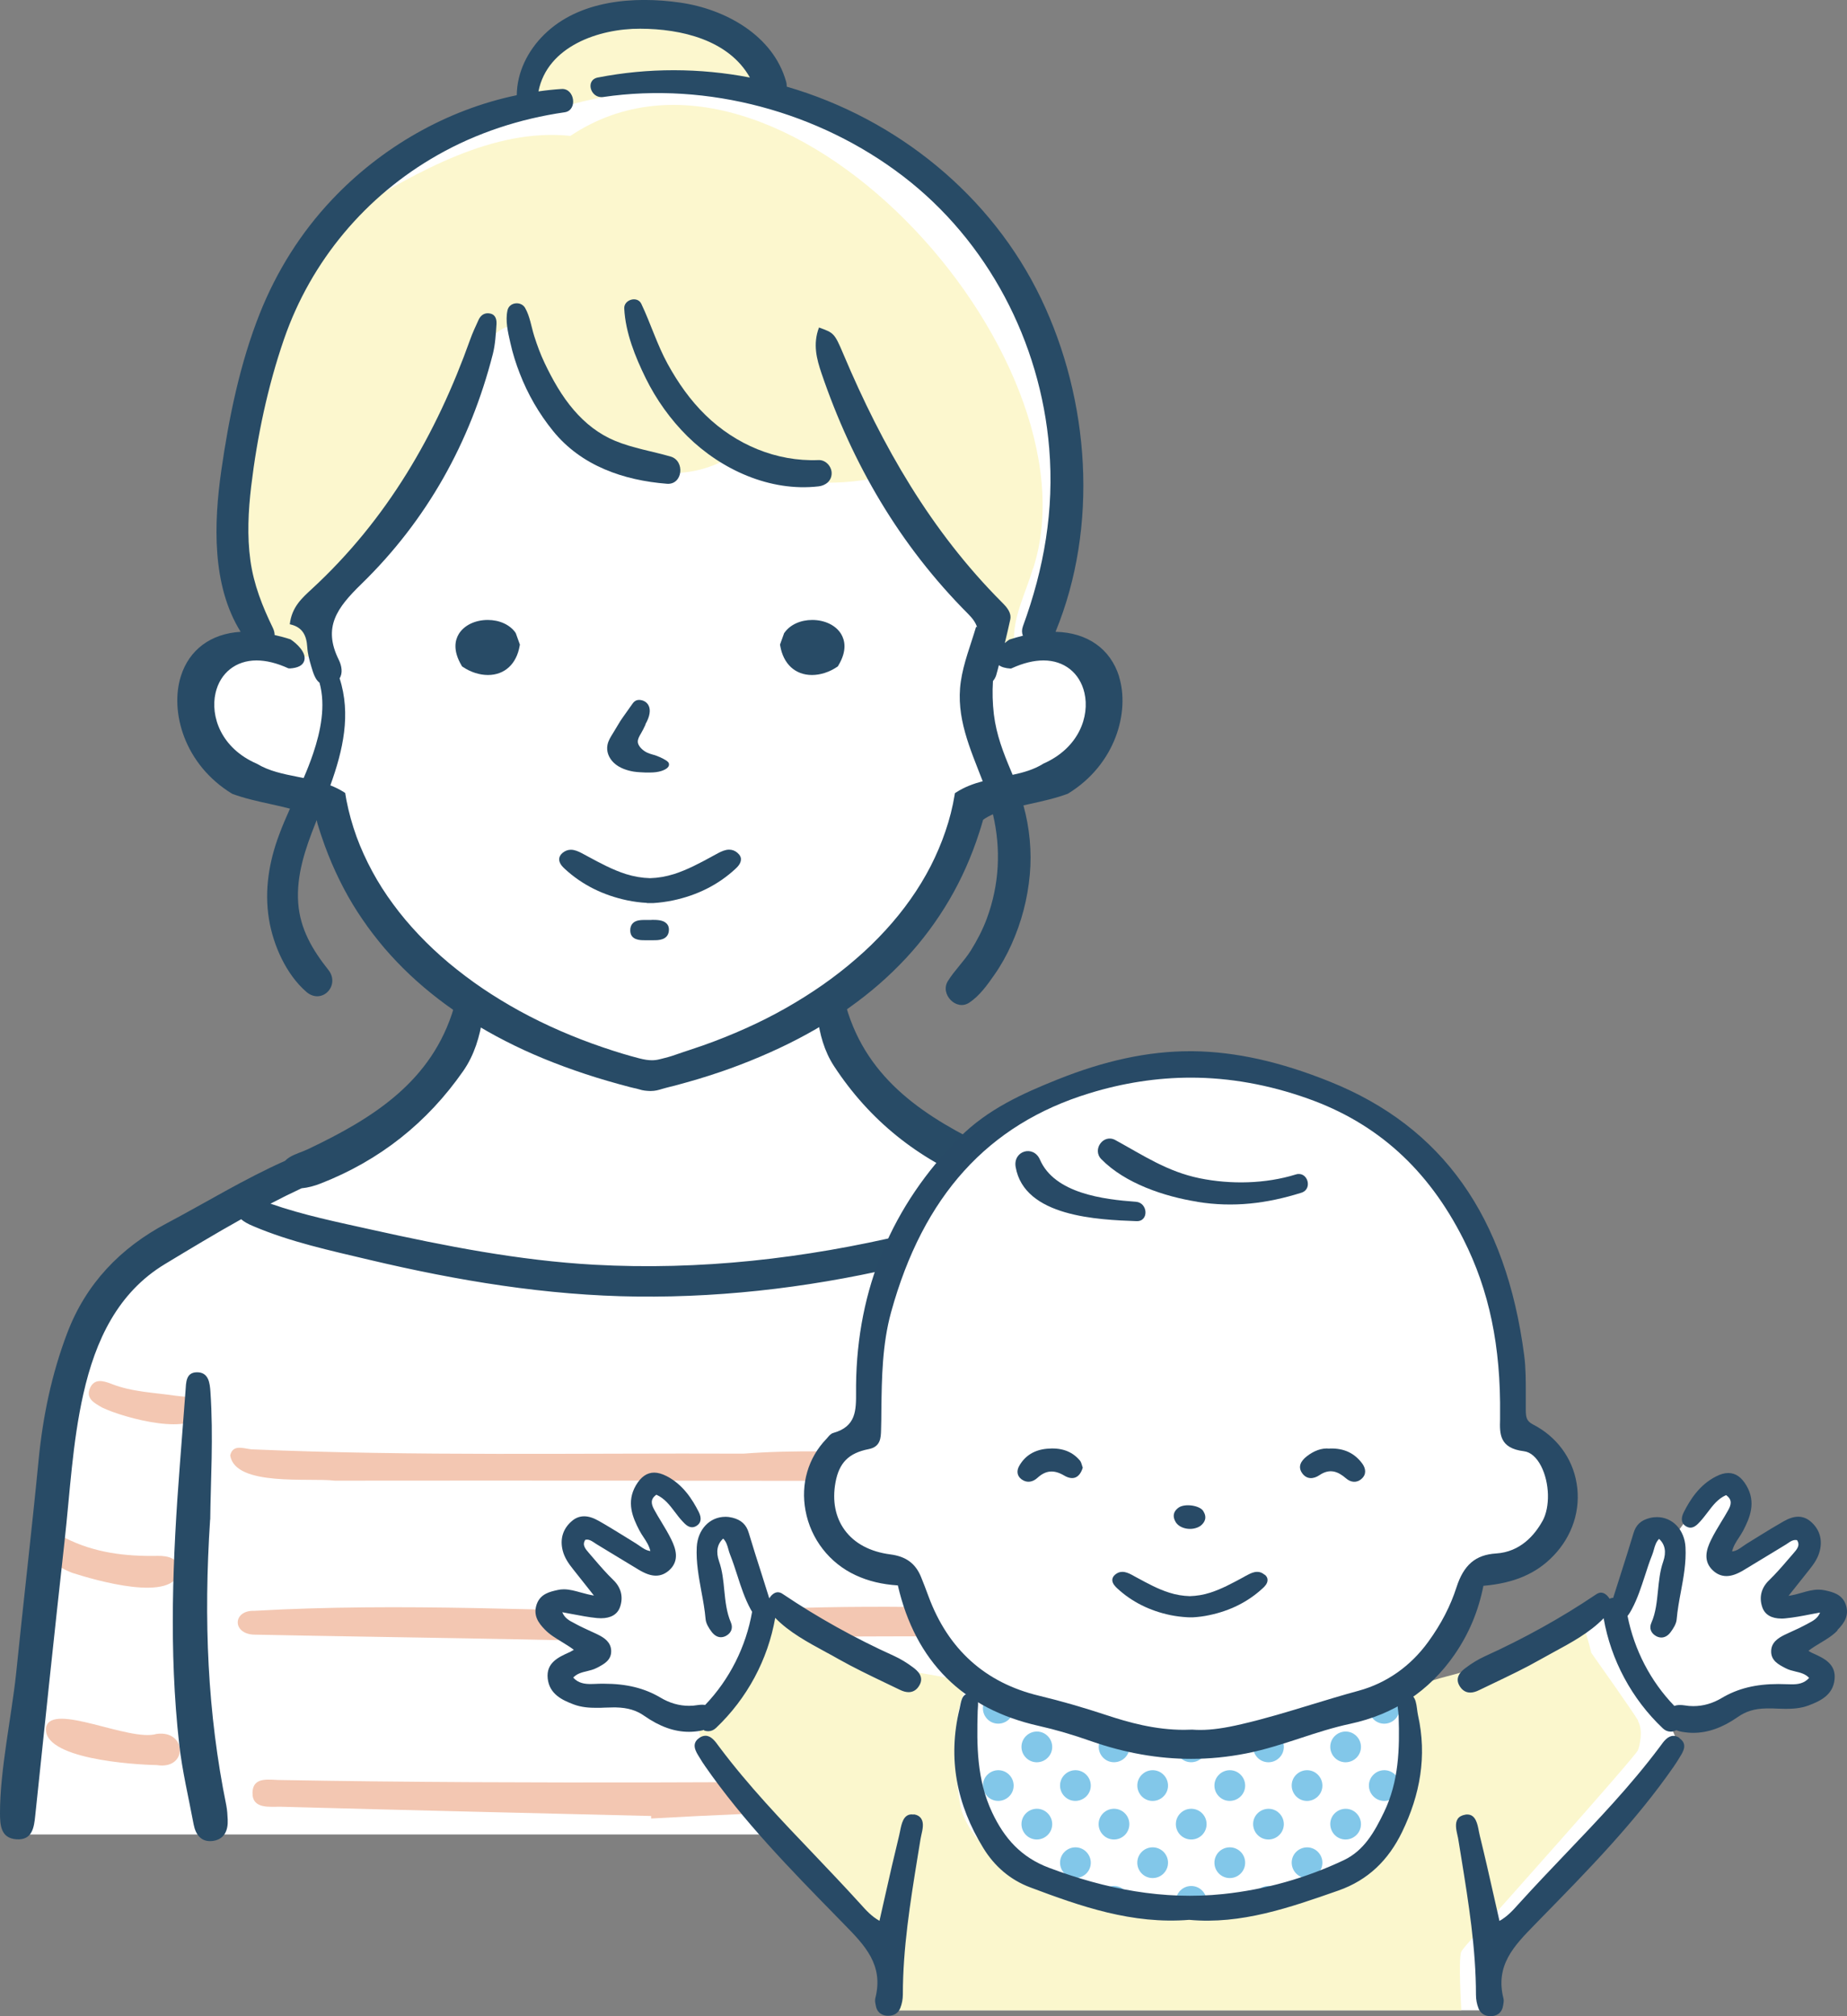 <?xml version="1.0" encoding="UTF-8"?>
<svg id="_レイヤー_2" data-name="レイヤー 2" xmlns="http://www.w3.org/2000/svg" xmlns:xlink="http://www.w3.org/1999/xlink" viewBox="0 0 183.89 200.74">
  <rect x="0" y="0" width="183.89" height="200.74" fill="#808080" stroke="none"/>
  <defs>
    <style>
      .cls-1 {
        fill: #284a66;
      }

      .cls-2 {
        fill: #fff;
      }

      .cls-3 {
        fill: #82c7e9;
      }

      .cls-4 {
        fill: #284b66;
      }

      .cls-5 {
        clip-path: url(#clippath);
      }

      .cls-6 {
        fill: none;
      }

      .cls-7 {
        fill: #f3c7b2;
      }

      .cls-8 {
        fill: #fbf7cd;
      }

      .cls-9 {
        fill: #fcf7ce;
      }
    </style>
    <clipPath id="clippath">
      <path class="cls-6" d="m140.53,172.19c-.17-1.03-.32-2.07-.42-3.11-.01-.14-.1-.48-.15-.72-6.23,2.59-13.08,4.21-19.72,4.97-2.65.31-5.35.34-8.01.05-4.52-1.27-8.91-2.9-13.17-4.92-.05-.03-.11-.04-.16-.06-.59-.79-2.01-.88-2.2.32-.55,3.4-.58,6.92.4,10.1.33,1.94.92,3.82,1.84,5.5,3.75,2.89,8.14,5.02,12.76,6.2,1.35.29,2.73.52,4.1.72,5.91-.62,12.17-.79,17.58-3.23,2.61-1.18,4.57-2.94,5.65-5.63,1.03-2.57,1.26-5.48,1.76-8.21-.06-.66-.15-1.32-.26-2Z"/>
    </clipPath>
  </defs>
  <g id="_レイヤー_2-2" data-name="レイヤー 2">
    <g id="_お団子ヘア_ボーダーシャツ" data-name="お団子ヘア×ボーダーシャツ">
      <path id="_白" data-name="白" class="cls-2" d="m64.44,1.33c-1.74-.13-10.89,1.62-11.28,5.68-.46,2.01.45,1.83-.94,3.01-14.73,6.36-26.23,16-28.28,34.05-1.84,8.71-1.84,11.7.76,17.37.47,1.64,2.51,1.73.02,2.57-2.49.84-2.96.19-4.07,1.95-2.88,5.24-.96,10.72,5.75,12.07,3.02,1.3,4.27.48,5.66,2.37,1.39,1.88,5,9.84,5.93,11.2,3.46,5.18,13.55,8.97,5.03,15.86-3.46,2.82-2.87,5.26-11.09,9.04-8.23,3.78-15.26,5.4-19.31,10.04-10.19,7.26-9.55,49.6-11.15,56.12h126.26c-1.41-13.09-2.36-34.09-5.75-47.84-4.29-10.78-10.57-11.17-22.31-18.02-10.61-6.23-15.05-7.88-16.91-17.32,12.49-9.63,8.09-7.34,14.5-19.2,3.62-2.32,11.61-1.68,12.86-7.75.47-3.35,2.05-4.58-.53-6.22-2.58-1.64-5.4-1.87-5.4-1.87-1.11-3.74,2.92-9.09,2.11-18.62-.82-6.57-3.52-12.91-5.4-17.38-1.88-4.46-3.46-8.86-12.21-13.44-8.75-4.58-11.04-3.35-12.27-6.81-.42-4.92-9.56-7.91-11.97-6.87Z"/>
      <g id="_塗り" data-name="塗り">
        <g>
          <path class="cls-7" d="m103.62,160.37c-11.51-.51-23-.58-34.49.25-14.61-.21-29.18-1.06-43.8-.23-2.14-.08-2.25,2.24-.11,2.37,14.26.29,28.56.42,42.82.88,12.15-1.01,24.03-.61,35.48-.72,3.16.38,3.7-3.06.1-2.55Z"/>
          <path class="cls-7" d="m103.63,177.34c-25.17.04-50.35.35-75.53-.1-1.13.03-2.91-.47-2.96,1.25-.04,1.7,1.76,1.38,2.89,1.41,12.27.34,24.53.62,36.8.92,0,.08,0,.17,0,.25,12.08-.68,24.28-1.02,36.4-1.14,1.16-.16,3.49.2,3.53-1.46-.03-.68-.51-1.05-1.13-1.13Z"/>
          <path class="cls-7" d="m105.17,144.22c-10.33,1.37-20.77-.28-31.15.52-16.32-.07-32.73.27-49-.43-.83-.1-1.85-.51-2.1.61.51,3.13,7.89,2.2,10.42,2.51,19.48-.02,36.83,0,56.8.03,2.34-.38,16.6,1.36,16.74-2.73-.28-.69-1.03-.63-1.71-.51Z"/>
          <path class="cls-7" d="m15.58,172.65c-2.67.81-10.39-3.18-10.99-.68-.49,3.16,8.7,3.74,11.03,3.78,3.12.5,2.99-3.53-.04-3.1Z"/>
          <path class="cls-7" d="m125.2,171.83c-.64-2.16-8.91,1.65-11.69.87-.91-.02-1.65.58-1.63,1.57-.54,3.34,15.06.52,13.32-2.44Z"/>
          <path class="cls-7" d="m7.16,156.6c2.22.71,10.21,3.09,10.72-.24-.04-1.19-1.16-1.46-2.17-1.44-3.2.06-6.29-.3-9.19-1.77-.63-.32-1.28-.27-1.71.37-.91,1.5,1.18,2.62,2.35,3.08Z"/>
          <path class="cls-7" d="m111.9,156.43c.54,3.38,11.54.8,13.01-1.36.86-.88-.21-2.57-1.33-2.02-3.11,2.49-11.97.82-11.68,3.38Z"/>
          <path class="cls-7" d="m17.54,138.98c-2.16-.32-4.37-.37-6.43-1.18-.82-.32-1.73-.58-2.16.44-.43,1.03.48,1.48,1.2,1.9,2.23,1.09,9.41,2.97,9.86.34-.13-1.53-1.38-1.34-2.46-1.5Z"/>
          <path class="cls-7" d="m112.64,141.78c1.98-.53,8.33-.26,8.22-3.57-.41-.89-1.24-.77-2.01-.46-2.19.86-4.52.95-6.8,1.24-3.32-.02-2.83,3.38.59,2.79Z"/>
        </g>
        <g>
          <g>
            <path class="cls-9" d="m102.86,56.61C109.75,35.32,77.43-.24,56.79,13.53c-7.69-.8-15.2,3.58-21.6,7.39-7.6,7.35-13.25,18.76-11.65,29.51-.15,5.12.43,10.66,3.56,14.77.78-.09,4.77.56,5.34-.16-1.42-4.75,2.2-8.09,5.58-10.9,2.57-4.76,5.89-8.85,7.8-13.98.97-2.61,2.3-7.74,5.69-7.81.32,9.84,12.64,18.68,21.52,12.95,3.85,2.81,9.05,3.2,13.63,2.39,2.3,1.56,3.76,4.82,5.92,7.03,2.73,2.79,6.21,5.62,6.02,9.28.74-.02,1.48-.05,2.22-.06.04-.12.09-.24.13-.36,0-2.39,1.23-4.69,1.89-6.97Z"/>
            <path class="cls-9" d="m52.15,32.76c.2.03-.15.1,0,0h0Z"/>
            <polygon class="cls-9" points="52.15 32.76 52.15 32.76 52.14 32.76 52.14 32.76 52.15 32.76"/>
          </g>
          <path class="cls-9" d="m75.27,6.11c-5.39-7.2-21.73-6.71-22.69,3.66.61.54,1.39.88,2.11,1.25,6.17-1.92,12.57-2.64,19.02-2.19,1.34.09,2.29-1.61,1.56-2.71Z"/>
        </g>
      </g>
      <g id="_アウトライン" data-name="アウトライン">
        <g>
          <path class="cls-4" d="m129.05,175.82c-.9-7.89-1.85-15.78-2.77-23.67-.56-4.78-.84-9.59-1.9-14.32-1.42-6.32-4.29-11.72-9.89-15.07-4.31-2.58-8.7-5.09-13.32-7.14-.52-.61-1.63-.84-2.44-1.22-6.48-3.09-12.37-6.78-14.49-14.18-.23-.81-.66-1.37-1.59-1.18-1.14.24-1.18,1.19-1.25,2.23.2,1.65.65,3.38,1.64,4.89,3.52,5.38,8.34,9.25,14.37,11.64.71.28,1.53.65,2.26.66.95.46,1.89.95,2.81,1.45-.02,0-.05.01-.07.02-3.91,1.4-8.04,2-12.07,2.95-10.26,2.44-20.63,3.63-31.19,3.05-7.5-.42-14.81-1.86-22.11-3.48-3.41-.76-6.83-1.45-10.11-2.6,1.01-.53,2.04-1.04,3.09-1.53.65-.06,1.3-.24,1.91-.48,5.89-2.3,10.61-6.06,14.19-11.2,1.12-1.61,1.65-3.46,1.93-5.29-.07-1.07-.05-2.12-1.34-2.33-.96-.16-1.28.5-1.51,1.28-2.17,7.38-8.07,11.05-14.55,14.13-.61.29-1.28.46-1.84.81-.16.1-.3.21-.42.34-4.07,1.81-7.87,4.15-11.8,6.23-4.61,2.44-8.04,6.02-9.9,10.93-1.55,4.08-2.43,8.32-2.85,12.68-.69,7.09-1.52,14.17-2.24,21.26C1.15,170.87-.01,176.31,0,180.54c0,1.21.09,2.49,1.63,2.6,1.58.11,1.76-1.16,1.88-2.37.9-8.64,1.95-18.6,2.91-27.24.55-4.92.78-9.87,1.88-14.74,1.2-5.32,3.42-10.09,8.13-12.93,2.5-1.51,5-3.02,7.58-4.46.27.24.67.47,1.23.7,3.7,1.57,7.62,2.41,11.53,3.34,8.78,2.08,17.65,3.56,26.69,3.66,9.23.1,18.33-1.08,27.31-3.27,4.52-1.1,9.14-1.8,13.41-3.72.49-.22.87-.43,1.14-.64,1.91,1.09,3.8,2.19,5.73,3.22,4.66,2.47,7.76,6.2,9.28,11.32,2.45,8.22,2.57,16.76,3.51,25.17.7,6.27,1.99,13.8,2.17,20.13.03,1.04.56,1.88,1.76,1.83,1.18-.05,1.65-.92,1.66-1.95.02-1.36-.22-4.02-.37-5.37Z"/>
          <path class="cls-4" d="m20.93,151.31c.04-3.78.33-8.26.02-12.74-.06-.87-.18-1.95-1.36-1.93-1.1.02-1.06,1.04-1.12,1.85-.19,2.44-.37,4.87-.56,7.31-.72,9.28-1.11,18.57-.07,27.85.3,2.69.94,5.34,1.44,8.01.2,1.05.79,1.81,1.94,1.64,1.13-.17,1.5-1.06,1.45-2.12-.02-.47-.05-.95-.14-1.42-1.87-9.18-2.27-18.43-1.61-28.46Z"/>
          <path class="cls-4" d="m109.82,136.65c-1.27,0-1.25,1.2-1.37,2.14-.04.34-.05.68-.05,1.02-.03,4.89.03,9.77.27,14.66.21,4.19.24,8.39-.13,12.61-.41,4.6-.98,9.17-1.75,13.72-.19,1.13.01,2.33,1.41,2.51,1.4.19,1.8-.9,2.04-2.04,1.48-7,1.97-14.09,2.08-22.07-.41-6.28-.88-13.4-1.36-20.51-.06-.84.08-2.03-1.14-2.03Z"/>
        </g>
        <g>
          <path class="cls-4" d="m111.42,67.36c-.87-2.77-3.17-4.38-6.33-4.45,4.31-10.48,3.41-23.06-1.44-33.18-4.93-10.29-14.37-17.91-25.28-21.09-.01,0-.02,0-.04-.01,0-.15-.01-.31-.06-.49-1.3-4.64-6.08-7.24-10.55-7.88-4.59-.66-10.08-.25-13.56,3.2-1.62,1.6-2.69,3.74-2.71,6.02-6.99,1.45-13.49,5.2-18.38,10.38-3.12,3.3-5.52,7.13-7.2,11.34-1.98,4.98-3.08,10.38-3.84,15.67-.74,5.19-.96,11.41,1.93,16.04-2.97.18-5.13,1.78-5.96,4.44-1.09,3.49.32,8.77,5.12,11.69,1.17.44,2.48.73,3.75,1.01.69.15,1.37.3,2,.47-.38.85-.75,1.7-1.07,2.57-1.02,2.72-1.49,5.55-1.02,8.44.42,2.58,1.71,5.49,3.72,7.23,1.54,1.33,3.42-.64,2.19-2.19-1.58-1.99-2.81-4.06-3-6.66-.2-2.77.72-5.44,1.73-7.97.04-.09.07-.19.11-.28.02.05.04.17.05.22.01.05.02.1.03.13.04.15.09.3.14.45.09.3.19.6.29.89.2.59.41,1.18.64,1.75.45,1.14.97,2.26,1.53,3.33.56,1.07,1.19,2.11,1.87,3.1.67.99,1.42,1.96,2.2,2.88.79.92,1.64,1.81,2.53,2.65.89.84,1.86,1.66,2.86,2.43,1,.77,2.07,1.51,3.18,2.2,1.11.69,2.28,1.36,3.5,1.98,1.21.62,2.49,1.21,3.81,1.75,1.31.54,2.7,1.05,4.12,1.52,1.42.47,2.91.9,4.43,1.3.12.03.25.06.37.09.19.04.38.08.57.14.35.12.74.15,1.05.16.04,0,.08,0,.12,0,.4,0,.73-.09,1.12-.21.26-.08.52-.14.78-.21.16-.04.32-.08.49-.12.76-.2,1.51-.42,2.24-.63,1.46-.44,2.89-.92,4.24-1.44,1.36-.52,2.68-1.08,3.93-1.67,1.26-.59,2.48-1.23,3.62-1.89,1.15-.67,2.26-1.38,3.3-2.12,1.04-.74,2.05-1.53,2.98-2.34.94-.82,1.83-1.68,2.66-2.57.83-.89,1.61-1.83,2.33-2.8.72-.97,1.39-1.98,2-3.02.61-1.04,1.17-2.13,1.66-3.24.5-1.12.94-2.28,1.32-3.46.14-.43.27-.85.39-1.28.28-.21.61-.39.98-.55.81,3.45.65,6.99-.62,10.41-.41,1.1-.96,2.15-1.58,3.15-.68,1.08-1.62,1.97-2.29,3.05-.8,1.29.83,3.02,2.14,2.14,1.03-.69,1.8-1.77,2.5-2.78.66-.94,1.22-1.95,1.69-3,1-2.22,1.61-4.54,1.83-6.97.21-2.29-.02-4.65-.63-6.87,0,0,0-.01,0-.02.21-.05.42-.09.64-.14,1.27-.28,2.58-.57,3.78-1.02,4.77-2.91,6.18-8.18,5.09-11.67Zm-16.23,11.54l-.12.08-.02.14c-.2,1.23-.51,2.46-.92,3.65-.4,1.18-.9,2.35-1.48,3.49-.58,1.12-1.25,2.23-2.01,3.3-.74,1.05-1.58,2.09-2.49,3.08-.9.98-1.88,1.94-2.93,2.84-1.03.9-2.15,1.77-3.32,2.59-1.16.81-2.4,1.59-3.67,2.31-1.27.72-2.61,1.4-3.98,2.01-1.37.62-2.8,1.19-4.24,1.7-.43.15-.87.3-1.3.44-.5.17-1.01.33-1.51.51-.44.16-.84.26-1.27.37l-.29.07c-.24.06-.48.09-.74.09-.36,0-.75-.06-1.26-.19-1.08-.28-2.22-.62-3.6-1.09-1.45-.49-2.89-1.05-4.27-1.65-1.38-.6-2.73-1.26-4.01-1.96-1.29-.71-2.54-1.47-3.71-2.26-1.18-.8-2.31-1.66-3.37-2.54-1.06-.89-2.06-1.83-2.98-2.8-.93-.98-1.79-2-2.55-3.04-.78-1.05-1.48-2.15-2.08-3.26-.61-1.13-1.14-2.29-1.57-3.46-.43-1.19-.77-2.41-1.01-3.64-.04-.19-.07-.39-.1-.58l-.02-.14-.12-.08c-.44-.28-.89-.5-1.36-.68,1.26-3.49,2.08-7.08.92-10.66.33-.51.22-1.23-.08-1.84-1.62-3.26-.17-5.19,2.25-7.55,6.52-6.35,10.84-14.1,13.09-22.91.24-.95.29-1.95.36-2.93.03-.45-.06-.97-.63-1.09-.51-.11-.92.13-1.14.6-.3.66-.61,1.31-.85,1.99-3.37,9.44-8.28,17.93-15.77,24.84-.96.89-1.99,1.78-2.19,3.51,1.29.27,1.67,1.14,1.74,2.27.04.65.21,1.3.4,1.93.18.6.37,1.28.82,1.62.64,2.29.11,4.84-.63,7.04-.28.83-.6,1.64-.95,2.45-.2-.04-.4-.08-.6-.12-1.46-.29-2.84-.57-4.05-1.3-3.59-1.55-4.65-4.74-4.12-7.05.46-2,2.03-3.24,4.08-3.24.96,0,2.02.26,3.18.79h.08s.04.01.04.01c.82-.05,1.31-.3,1.45-.77.25-.81-.77-1.74-1.37-2.13-.54-.18-1.06-.31-1.58-.43,0-.23-.06-.47-.17-.7-1.05-2.16-1.91-4.33-2.24-6.72-.34-2.45-.21-4.95.08-7.4.59-4.93,1.65-9.96,3.27-14.65,2.69-7.78,8.12-14.25,15.27-18.31,3.9-2.22,8.23-3.63,12.67-4.27,1.31-.19,1.01-2.4-.31-2.32-.77.05-1.53.13-2.3.24.88-4.48,6-6.26,10.13-6.24,4.12.01,8.82,1.13,10.92,4.86-4.99-.96-10.12-.98-15.14,0-1.29.25-.72,2.13.54,1.94,10.42-1.53,21.48,1.48,29.83,7.87,8.46,6.47,13.7,16.52,14.57,27.1.51,6.14-.51,11.99-2.62,17.74-.12.34-.11.65,0,.93-.43.11-.88.23-1.34.38-.14.09-.3.21-.46.35.19-.78.37-1.55.54-2.33.15-.69-.34-1.24-.82-1.72-7.08-7.09-11.93-15.58-15.78-24.69-.91-2.16-.97-2.14-2.44-2.68-.63,1.66-.23,3.14.25,4.56,3.08,9.04,7.79,17.13,14.59,23.95.46.46.77.89.9,1.34-.03-.02-.07-.04-.1-.05-.53,1.81-1.25,3.58-1.52,5.45-.52,3.56.94,6.71,2.18,9.93-.91.24-1.81.57-2.63,1.1Zm8.64-2.83c-.9.55-1.92.85-3.01,1.08-.05-.12-.1-.24-.15-.36-.79-1.87-1.47-3.62-1.72-5.67-.13-1.1-.16-2.21-.09-3.31.14-.16.25-.35.32-.57.1-.33.18-.67.27-1.01.25.19.65.31,1.18.34l.08-.02.04-.02c1.12-.51,2.18-.77,3.14-.77,2.06,0,3.62,1.24,4.08,3.24.53,2.3-.53,5.49-4.14,7.06Z"/>
          <path class="cls-4" d="m64.26,72.11c.43-.74.55-1.42.31-1.87-.17-.33-.51-.53-.92-.55-.42,0-.59.25-.75.48l-.63.89c-.18.25-.35.49-.52.75-.13.21-.26.42-.38.63-.1.18-.21.36-.35.58-.22.36-.46.72-.54,1.16-.12.62.11,1.27.63,1.77.57.55,1.39.78,1.98.88.39.06.78.07,1.17.09h.12c.1,0,.2,0,.3,0,.47,0,.84-.05,1.16-.15.58-.19.85-.46.75-.77-.06-.17-.27-.29-.49-.41l-.05-.03c-.22-.12-.46-.22-.64-.29-.14-.06-.29-.1-.44-.14-.19-.06-.37-.11-.54-.19-.29-.14-.54-.34-.72-.57-.13-.18-.21-.35-.21-.51-.01-.28.16-.57.31-.82.16-.28.32-.58.46-.9Z"/>
          <path class="cls-4" d="m80.87,61.73c-1.17,0-2.2.47-2.76,1.26l-.04.05-.41,1.14.02.12c.31,1.82,1.5,2.91,3.16,2.91h0c.83,0,1.72-.28,2.49-.8l.09-.06.05-.09c.89-1.48.64-2.51.28-3.12-.52-.87-1.62-1.41-2.89-1.41Z"/>
          <path class="cls-4" d="m51.32,62.99c-.56-.79-1.59-1.26-2.76-1.26-1.26,0-2.37.54-2.89,1.41-.36.6-.6,1.63.28,3.12l.05.09.09.06c.77.52,1.66.8,2.49.8h0c1.66,0,2.85-1.09,3.16-2.91l.02-.12-.41-1.14-.04-.05Z"/>
          <path class="cls-4" d="m73.43,84.92c-.26-.22-.53-.32-.84-.32-.38,0-.75.17-1.06.33-.21.11-.42.22-.63.34l-.05.03c-1.19.65-2.43,1.31-3.74,1.73-.8.25-1.6.39-2.39.41-.8-.02-1.61-.16-2.41-.41-1.31-.42-2.54-1.08-3.74-1.73-.22-.12-.45-.24-.67-.36-.31-.16-.68-.33-1.06-.33-.31,0-.59.11-.84.32-.21.18-.32.39-.33.61-.01.44.37.8.58.99,1.69,1.56,3.78,2.61,6.21,3.12.64.13,1.29.22,1.94.25v.02h.28s.03,0,.03,0h.05s.15,0,.15,0h.13c.65-.04,1.3-.13,1.94-.26,2.43-.51,4.52-1.56,6.21-3.12.21-.19.59-.55.58-.99,0-.23-.12-.44-.33-.61Z"/>
          <path class="cls-4" d="m64.86,91.6h-.16c-.11,0-.23,0-.34,0h0c-.51,0-1.03,0-1.35.32-.18.18-.27.43-.26.75.02.95,1,.95,1.41.95.06,0,.13,0,.19,0h.19c.09,0,.18,0,.27,0,.1,0,.2,0,.3,0h0c.41,0,1.37,0,1.48-.9.04-.3-.03-.55-.2-.74-.34-.38-.96-.39-1.52-.39Z"/>
          <path class="cls-4" d="m81.49,48.43c.7-.08,1.31-.54,1.31-1.31,0-.69-.6-1.34-1.31-1.31-4.21.17-8.24-1.55-11.24-4.47-1.53-1.49-2.74-3.22-3.77-5.09-1.06-1.93-1.69-4.02-2.63-6-.39-.82-1.74-.42-1.7.46.12,2.41,1.09,4.81,2.14,6.95,1.05,2.13,2.47,4.12,4.16,5.79,3.38,3.33,8.23,5.53,13.03,4.98Z"/>
          <path class="cls-4" d="m66.4,48.17c1.59.12,1.82-2.29.37-2.71-1.83-.53-3.75-.83-5.52-1.56-1.62-.67-2.98-1.74-4.12-3.07-1.2-1.39-2.12-3.03-2.91-4.69-.41-.86-.74-1.76-1.03-2.67-.29-.92-.43-1.98-.91-2.81-.4-.7-1.57-.58-1.75.23-.24,1.04.05,2.22.28,3.24.23,1.04.55,2.06.94,3.06.8,2.07,1.91,3.99,3.31,5.72,2.81,3.47,7.01,4.92,11.35,5.26Z"/>
        </g>
      </g>
    </g>
    <g id="_赤ちゃん" data-name="赤ちゃん">
      <path id="_白-2" data-name="白" class="cls-2" d="m114.04,106.24s-5.89,1.34-8.75,2.8c-2.85,1.46-7.74,4.02-8.97,5.3-1.22,1.28-2.97,3.26-4.48,6-1.51,2.74-4.83,10.54-5.18,13.33-.35,2.8.23,6.29-.41,7.98-.64,1.69-.41.93-1.92,1.98-1.51,1.05-3.32,3.32-3.09,5.24.23,1.92.29,3.67,1.46,5.01,1.16,1.34,1.34,1.69,3.61,2.15,2.27.47,3.09-.45,3.79,1,.7,1.45,1.03,1.8,1.62,3.72.59,1.92,1.47,3.55,2.16,4.19.7.64,2.1,2.39,2.1,2.39,0,0-.76.33-1.69.49-.93.15-2.62-.43-3.61-.78-.99-.35-13.17-7.46-13.17-7.46l-1.64.91-2.72-7.94s-1.06-.32-1.35-.31-1.16.54-1.28.83c-.12.29-2.68-3.19-2.68-3.19,0,0-1.24-2.08-2.28-1.96-1.03.11-1.45-.5-1.61.88-.15,1.38.23,1.11.92,2.91.69,1.8,1.42,2.41.96,3.06-.46.65-.38,1.26-1.42.73-1.03-.54-4.82-3.19-5.67-3.26-.84-.07-1.11-.15-1.42.35-.31.5-.84.23-.46,1.26.38,1.03.57,1.11,1.68,2.22,1.11,1.11,1.95,1.83,1.8,2.71-.15.89.19,1.15-.84,1.08-1.03-.08-4.25-.72-4.71-.28-.46.43-1.11.63-.69,1.32.42.69.65.92,1.72,1.42s2.95,1.26,3.18,1.42c.23.15,1.34.27.08,1-1.26.73-1.76.42-2.64,1.19s-.96,1.53-.96,1.53c0,0,.42.78,1.49,1.21s2.68.39,3.87.36c1.19-.04,2.76.5,3.33.96s.84.69,2.45.88c1.61.19,3.14-.15,3.29,0s.96.22.64,1.11c-.33.89-.88.83-.59,1.56.29.73.92,1.08,1.12,1.58s16.74,19.18,16.74,19.18l.69.84-.37,5.03h60.51s-1.49-4.36,0-6.11c1.49-1.74,4.22-3.74,5.2-4.87.98-1.13,8.5-9.3,10.36-11.59,1.85-2.29,3.03-3.17,2.84-3.93-.19-.76-.84-2.01-.9-2.17-.06-.16,1.08-.26,2.21-.37,1.13-.11,2.25-.18,3.82-1.05,1.56-.87.29-.98,2.25-1.02,1.96-.04,2-.17,3.34-.38,1.34-.2,2.65.23,2.94-1.22.29-1.45.22-1.74-.91-2.36-1.13-.62-2.33-.62-1.02-1.34,1.31-.73,2.58-1.13,3.31-1.78s1.71-.98.87-1.82c-.84-.84-1.13-1.2-2.36-.84-1.24.36-2.73,1.13-3.23.8-.51-.33-1.31-.66-.58-1.55.73-.89,3.63-3.36,3.56-4.63-.07-1.27-.29-2.07-.94-1.96-.65.11-.8.07-2.36,1.02s-4.94,2.18-5.31,2.25c-.36.07-.47-.4-.4-1.13.07-.73,1.6-2.47,1.89-3.63.29-1.16.62-1.85,0-2.33s-.25-1.2-1.34-.47c-1.09.73-1.34.25-2.58,1.82-1.24,1.56-2.8,3.72-2.8,3.72,0,0-.51-1.43-1.53-.78-1.02.65-.93-.11-1.63,1.93-.7,2.04-.88,3.05-1.54,4.19-.65,1.15-.71,1.28-1.47,1.29s-.35-.75-1.26-.1c-.91.65-4.91,3.53-6.83,4.54-1.93,1.02-4.47,2.14-6.51,2.73-2.04.58-4.59.66-4.98.82-.4.16.29-.97.76-1.7.48-.73,1.89-1.68,2.84-3.22s1.67-2.81,1.82-3.76c.15-.94-.04-1.45.95-1.93.98-.47,1.24-.69,2.54-.95s2.47-.84,3.42-1.53c.95-.69,2.11-1.67,2.14-4,.04-2.33.44-3.28-.33-4.86-.76-1.58-.11-2.09-1.78-2.52-1.67-.44-2.14-.11-2.58-.62-.44-.51-.36-1.77-.29-2.97.07-1.21-.55-9.38-1.85-12.84-1.31-3.45-2.8-6.87-4.4-8.5-1.6-1.64-5.05-6.47-8.21-8.03s-7.2-3.05-9.85-3.49c-2.65-.44-6.54-.98-8.29-.98s-3.64.31-3.64.31Z"/>
      <g id="_塗り-2" data-name="塗り">
        <g class="cls-5">
          <g>
            <rect class="cls-6" x="138.94" y="163.54" width="5.43" height="5.43" transform="translate(-76.07 148.86) rotate(-45)"/>
            <path class="cls-3" d="m142.74,165.18c.6.6.6,1.57,0,2.16-.6.6-1.57.6-2.16,0s-.6-1.57,0-2.16c.6-.6,1.57-.6,2.16,0Z"/>
          </g>
          <g>
            <rect class="cls-6" x="131.25" y="163.54" width="5.43" height="5.43" transform="translate(-78.32 143.43) rotate(-45)"/>
            <path class="cls-3" d="m135.05,165.18c.6.6.6,1.57,0,2.16-.6.6-1.57.6-2.16,0s-.6-1.57,0-2.16c.6-.6,1.57-.6,2.16,0Z"/>
          </g>
          <g>
            <rect class="cls-6" x="135.1" y="167.38" width="5.43" height="5.43" transform="translate(-79.92 147.27) rotate(-45)"/>
            <path class="cls-3" d="m138.9,169.02c.6.6.6,1.57,0,2.16-.6.6-1.57.6-2.16,0-.6-.6-.6-1.57,0-2.16.6-.6,1.57-.6,2.16,0Z"/>
          </g>
          <g>
            <rect class="cls-6" x="138.94" y="171.23" width="5.43" height="5.43" transform="translate(-81.51 151.11) rotate(-45)"/>
            <path class="cls-3" d="m142.74,172.86c.6.6.6,1.57,0,2.16-.6.6-1.57.6-2.16,0s-.6-1.57,0-2.16c.6-.6,1.57-.6,2.16,0Z"/>
          </g>
          <g>
            <rect class="cls-6" x="123.57" y="163.54" width="5.43" height="5.43" transform="translate(-80.57 137.99) rotate(-45)"/>
            <path class="cls-3" d="m127.37,165.18c.6.6.6,1.57,0,2.16-.6.6-1.57.6-2.16,0s-.6-1.57,0-2.16c.6-.6,1.57-.6,2.16,0Z"/>
          </g>
          <g>
            <rect class="cls-6" x="127.41" y="167.38" width="5.43" height="5.43" transform="translate(-82.17 141.84) rotate(-45)"/>
            <path class="cls-3" d="m131.21,169.02c.6.6.6,1.57,0,2.16-.6.6-1.57.6-2.16,0s-.6-1.57,0-2.16c.6-.6,1.57-.6,2.16,0Z"/>
          </g>
          <g>
            <rect class="cls-6" x="131.25" y="171.23" width="5.43" height="5.43" transform="translate(-83.76 145.68) rotate(-45)"/>
            <path class="cls-3" d="m135.05,172.86c.6.6.6,1.57,0,2.16-.6.6-1.57.6-2.16,0s-.6-1.57,0-2.16c.6-.6,1.57-.6,2.16,0Z"/>
          </g>
          <g>
            <rect class="cls-6" x="135.1" y="175.07" width="5.43" height="5.43" transform="translate(-85.35 149.52) rotate(-45)"/>
            <path class="cls-3" d="m138.9,176.71c.6.6.6,1.57,0,2.16-.6.6-1.57.6-2.16,0-.6-.6-.6-1.57,0-2.16.6-.6,1.57-.6,2.16,0Z"/>
          </g>
          <g>
            <rect class="cls-6" x="138.94" y="178.91" width="5.43" height="5.43" transform="translate(-86.94 153.37) rotate(-45)"/>
            <path class="cls-3" d="m142.74,180.55c.6.6.6,1.57,0,2.16-.6.6-1.57.6-2.16,0s-.6-1.57,0-2.16,1.57-.6,2.16,0Z"/>
          </g>
          <g>
            <rect class="cls-6" x="115.88" y="163.54" width="5.43" height="5.43" transform="translate(-82.83 132.56) rotate(-45)"/>
            <path class="cls-3" d="m119.68,165.18c.6.6.6,1.57,0,2.16s-1.57.6-2.16,0-.6-1.57,0-2.16c.6-.6,1.57-.6,2.16,0Z"/>
          </g>
          <g>
            <rect class="cls-6" x="119.73" y="167.38" width="5.43" height="5.43" transform="translate(-84.42 136.4) rotate(-45)"/>
            <path class="cls-3" d="m123.52,169.02c.6.6.6,1.57,0,2.16s-1.57.6-2.16,0c-.6-.6-.6-1.57,0-2.16.6-.6,1.57-.6,2.16,0Z"/>
          </g>
          <g>
            <rect class="cls-6" x="123.57" y="171.23" width="5.43" height="5.43" transform="translate(-86.01 140.24) rotate(-45)"/>
            <path class="cls-3" d="m127.37,172.86c.6.6.6,1.57,0,2.16-.6.6-1.57.6-2.16,0s-.6-1.57,0-2.16c.6-.6,1.57-.6,2.16,0Z"/>
          </g>
          <g>
            <rect class="cls-6" x="127.41" y="175.07" width="5.43" height="5.43" transform="translate(-87.6 144.09) rotate(-45)"/>
            <path class="cls-3" d="m131.21,176.71c.6.6.6,1.57,0,2.16-.6.6-1.57.6-2.16,0s-.6-1.57,0-2.16c.6-.6,1.57-.6,2.16,0Z"/>
          </g>
          <g>
            <rect class="cls-6" x="131.25" y="178.91" width="5.43" height="5.43" transform="translate(-89.19 147.93) rotate(-45)"/>
            <path class="cls-3" d="m135.05,180.55c.6.6.6,1.57,0,2.16-.6.6-1.57.6-2.16,0s-.6-1.57,0-2.16,1.57-.6,2.16,0Z"/>
          </g>
          <g>
            <rect class="cls-6" x="135.1" y="182.76" width="5.43" height="5.43" transform="translate(-90.78 151.77) rotate(-45)"/>
            <path class="cls-3" d="m138.9,184.39c.6.6.6,1.57,0,2.16-.6.6-1.57.6-2.16,0-.6-.6-.6-1.57,0-2.16.6-.6,1.57-.6,2.16,0Z"/>
          </g>
          <g>
            <rect class="cls-6" x="138.94" y="186.6" width="5.43" height="5.43" transform="translate(-92.38 155.62) rotate(-45)"/>
            <path class="cls-3" d="m142.74,188.23c.6.6.6,1.57,0,2.16-.6.6-1.57.6-2.16,0s-.6-1.57,0-2.16,1.57-.6,2.16,0Z"/>
          </g>
          <g>
            <rect class="cls-6" x="108.2" y="163.54" width="5.43" height="5.43" transform="translate(-85.08 127.12) rotate(-45)"/>
            <path class="cls-3" d="m112,165.18c.6.6.6,1.57,0,2.16s-1.57.6-2.16,0c-.6-.6-.6-1.57,0-2.16.6-.6,1.57-.6,2.16,0Z"/>
          </g>
          <g>
            <rect class="cls-6" x="112.04" y="167.38" width="5.43" height="5.43" transform="translate(-86.67 130.97) rotate(-45)"/>
            <path class="cls-3" d="m115.84,169.02c.6.6.6,1.57,0,2.16-.6.6-1.57.6-2.16,0s-.6-1.57,0-2.16c.6-.6,1.57-.6,2.16,0Z"/>
          </g>
          <g>
            <rect class="cls-6" x="115.88" y="171.23" width="5.43" height="5.43" transform="translate(-88.26 134.81) rotate(-45)"/>
            <path class="cls-3" d="m119.68,172.86c.6.6.6,1.57,0,2.16s-1.57.6-2.16,0-.6-1.57,0-2.16c.6-.6,1.57-.6,2.16,0Z"/>
          </g>
          <g>
            <rect class="cls-6" x="119.73" y="175.07" width="5.43" height="5.43" transform="translate(-89.85 138.65) rotate(-45)"/>
            <path class="cls-3" d="m123.52,176.71c.6.6.6,1.57,0,2.16s-1.57.6-2.16,0c-.6-.6-.6-1.57,0-2.16.6-.6,1.57-.6,2.16,0Z"/>
          </g>
          <g>
            <rect class="cls-6" x="123.57" y="178.91" width="5.43" height="5.43" transform="translate(-91.44 142.5) rotate(-45)"/>
            <path class="cls-3" d="m127.37,180.55c.6.6.6,1.57,0,2.16-.6.6-1.57.6-2.16,0s-.6-1.57,0-2.16,1.57-.6,2.16,0Z"/>
          </g>
          <g>
            <rect class="cls-6" x="127.41" y="182.76" width="5.43" height="5.43" transform="translate(-93.04 146.34) rotate(-45)"/>
            <path class="cls-3" d="m131.21,184.39c.6.6.6,1.57,0,2.16-.6.6-1.57.6-2.16,0s-.6-1.57,0-2.16,1.57-.6,2.16,0Z"/>
          </g>
          <g>
            <rect class="cls-6" x="131.25" y="186.6" width="5.43" height="5.43" transform="translate(-94.63 150.18) rotate(-45)"/>
            <path class="cls-3" d="m135.05,188.23c.6.6.6,1.57,0,2.16-.6.6-1.57.6-2.16,0s-.6-1.57,0-2.16,1.57-.6,2.16,0Z"/>
          </g>
          <g>
            <rect class="cls-6" x="135.1" y="190.44" width="5.43" height="5.43" transform="translate(-96.22 154.02) rotate(-45)"/>
            <path class="cls-3" d="m138.9,192.08c.6.6.6,1.57,0,2.16-.6.6-1.57.6-2.16,0-.6-.6-.6-1.57,0-2.16.6-.6,1.57-.6,2.16,0Z"/>
          </g>
          <g>
            <rect class="cls-6" x="100.51" y="163.54" width="5.43" height="5.43" transform="translate(-87.33 121.69) rotate(-45)"/>
            <path class="cls-3" d="m104.31,165.18c.6.6.6,1.57,0,2.16-.6.6-1.57.6-2.16,0-.6-.6-.6-1.57,0-2.16s1.57-.6,2.16,0Z"/>
          </g>
          <g>
            <rect class="cls-6" x="104.35" y="167.38" width="5.43" height="5.43" transform="translate(-88.92 125.53) rotate(-45)"/>
            <path class="cls-3" d="m108.15,169.02c.6.6.6,1.57,0,2.16s-1.57.6-2.16,0c-.6-.6-.6-1.57,0-2.16.6-.6,1.57-.6,2.16,0Z"/>
          </g>
          <g>
            <rect class="cls-6" x="108.2" y="171.23" width="5.43" height="5.43" transform="translate(-90.51 129.38) rotate(-45)"/>
            <path class="cls-3" d="m112,172.86c.6.6.6,1.57,0,2.16s-1.57.6-2.16,0c-.6-.6-.6-1.57,0-2.16.6-.6,1.57-.6,2.16,0Z"/>
          </g>
          <g>
            <rect class="cls-6" x="112.04" y="175.07" width="5.43" height="5.43" transform="translate(-92.1 133.22) rotate(-45)"/>
            <path class="cls-3" d="m115.84,176.71c.6.6.6,1.57,0,2.16-.6.6-1.57.6-2.16,0s-.6-1.57,0-2.16c.6-.6,1.57-.6,2.16,0Z"/>
          </g>
          <g>
            <rect class="cls-6" x="115.88" y="178.91" width="5.43" height="5.43" transform="translate(-93.69 137.06) rotate(-45)"/>
            <circle class="cls-3" cx="118.6" cy="181.63" r="1.53"/>
          </g>
          <g>
            <rect class="cls-6" x="119.73" y="182.76" width="5.43" height="5.43" transform="translate(-95.29 140.9) rotate(-45)"/>
            <circle class="cls-3" cx="122.44" cy="185.47" r="1.53"/>
          </g>
          <g>
            <rect class="cls-6" x="123.57" y="186.6" width="5.43" height="5.43" transform="translate(-96.88 144.75) rotate(-45)"/>
            <path class="cls-3" d="m127.37,188.23c.6.6.6,1.57,0,2.16-.6.6-1.57.6-2.16,0s-.6-1.57,0-2.16,1.57-.6,2.16,0Z"/>
          </g>
          <g>
            <rect class="cls-6" x="127.41" y="190.44" width="5.43" height="5.43" transform="translate(-98.47 148.59) rotate(-45)"/>
            <path class="cls-3" d="m131.21,192.08c.6.6.6,1.57,0,2.16-.6.6-1.57.6-2.16,0s-.6-1.57,0-2.16,1.57-.6,2.16,0Z"/>
          </g>
          <g>
            <rect class="cls-6" x="92.82" y="163.54" width="5.43" height="5.43" transform="translate(-89.58 116.25) rotate(-45)"/>
            <path class="cls-3" d="m96.62,165.18c.6.6.6,1.57,0,2.16s-1.57.6-2.16,0c-.6-.6-.6-1.57,0-2.16.6-.6,1.57-.6,2.16,0Z"/>
          </g>
          <g>
            <rect class="cls-6" x="96.67" y="167.38" width="5.43" height="5.43" transform="translate(-91.17 120.1) rotate(-45)"/>
            <path class="cls-3" d="m100.47,169.02c.6.6.6,1.57,0,2.16s-1.57.6-2.16,0c-.6-.6-.6-1.57,0-2.16.6-.6,1.57-.6,2.16,0Z"/>
          </g>
          <g>
            <rect class="cls-6" x="100.51" y="171.23" width="5.43" height="5.43" transform="translate(-92.76 123.94) rotate(-45)"/>
            <path class="cls-3" d="m104.31,172.86c.6.6.6,1.57,0,2.16-.6.6-1.57.6-2.16,0-.6-.6-.6-1.57,0-2.16.6-.6,1.57-.6,2.16,0Z"/>
          </g>
          <g>
            <rect class="cls-6" x="104.35" y="175.07" width="5.43" height="5.43" transform="translate(-94.35 127.78) rotate(-45)"/>
            <path class="cls-3" d="m108.15,176.71c.6.6.6,1.57,0,2.16s-1.57.6-2.16,0c-.6-.6-.6-1.57,0-2.16.6-.6,1.57-.6,2.16,0Z"/>
          </g>
          <g>
            <rect class="cls-6" x="108.2" y="178.91" width="5.43" height="5.43" transform="translate(-95.95 131.63) rotate(-45)"/>
            <circle class="cls-3" cx="110.91" cy="181.63" r="1.53"/>
          </g>
          <g>
            <rect class="cls-6" x="112.04" y="182.76" width="5.43" height="5.43" transform="translate(-97.54 135.47) rotate(-45)"/>
            <circle class="cls-3" cx="114.76" cy="185.47" r="1.53"/>
          </g>
          <g>
            <rect class="cls-6" x="115.88" y="186.6" width="5.43" height="5.43" transform="translate(-99.13 139.31) rotate(-45)"/>
            <circle class="cls-3" cx="118.6" cy="189.32" r="1.53"/>
          </g>
          <g>
            <rect class="cls-6" x="119.73" y="190.44" width="5.43" height="5.43" transform="translate(-100.72 143.16) rotate(-45)"/>
            <circle class="cls-3" cx="122.44" cy="193.16" r="1.53"/>
          </g>
          <g>
            <rect class="cls-6" x="92.82" y="171.23" width="5.43" height="5.43" transform="translate(-95.01 118.51) rotate(-45)"/>
            <path class="cls-3" d="m96.62,172.86c.6.6.6,1.57,0,2.16s-1.57.6-2.16,0c-.6-.6-.6-1.57,0-2.16.6-.6,1.57-.6,2.16,0Z"/>
          </g>
          <g>
            <rect class="cls-6" x="96.67" y="175.07" width="5.43" height="5.43" transform="translate(-96.61 122.35) rotate(-45)"/>
            <path class="cls-3" d="m100.47,176.71c.6.6.6,1.57,0,2.16s-1.57.6-2.16,0c-.6-.6-.6-1.57,0-2.16.6-.6,1.57-.6,2.16,0Z"/>
          </g>
          <g>
            <rect class="cls-6" x="100.51" y="178.91" width="5.43" height="5.43" transform="translate(-98.2 126.19) rotate(-45)"/>
            <path class="cls-3" d="m104.31,180.55c.6.6.6,1.57,0,2.16-.6.6-1.57.6-2.16,0-.6-.6-.6-1.57,0-2.16.6-.6,1.57-.6,2.16,0Z"/>
          </g>
          <g>
            <rect class="cls-6" x="104.35" y="182.76" width="5.43" height="5.43" transform="translate(-99.79 130.03) rotate(-45)"/>
            <path class="cls-3" d="m108.15,184.39c.6.6.6,1.57,0,2.16s-1.57.6-2.16,0c-.6-.6-.6-1.57,0-2.16.6-.6,1.57-.6,2.16,0Z"/>
          </g>
          <g>
            <rect class="cls-6" x="108.2" y="186.6" width="5.43" height="5.43" transform="translate(-101.38 133.88) rotate(-45)"/>
            <circle class="cls-3" cx="110.91" cy="189.32" r="1.53"/>
          </g>
          <g>
            <rect class="cls-6" x="112.04" y="190.44" width="5.43" height="5.43" transform="translate(-102.97 137.72) rotate(-45)"/>
            <circle class="cls-3" cx="114.76" cy="193.16" r="1.53"/>
          </g>
          <g>
            <rect class="cls-6" x="92.82" y="178.91" width="5.43" height="5.43" transform="translate(-100.45 120.76) rotate(-45)"/>
            <path class="cls-3" d="m96.62,180.55c.6.6.6,1.57,0,2.16s-1.57.6-2.16,0c-.6-.6-.6-1.57,0-2.16.6-.6,1.57-.6,2.16,0Z"/>
          </g>
          <g>
            <rect class="cls-6" x="96.67" y="182.76" width="5.43" height="5.43" transform="translate(-102.04 124.6) rotate(-45)"/>
            <path class="cls-3" d="m100.47,184.39c.6.6.6,1.57,0,2.16s-1.57.6-2.16,0c-.6-.6-.6-1.57,0-2.16.6-.6,1.57-.6,2.16,0Z"/>
          </g>
          <g>
            <rect class="cls-6" x="100.51" y="186.6" width="5.43" height="5.43" transform="translate(-103.63 128.44) rotate(-45)"/>
            <path class="cls-3" d="m104.31,188.23c.6.6.6,1.57,0,2.16-.6.6-1.57.6-2.16,0-.6-.6-.6-1.57,0-2.16.6-.6,1.57-.6,2.16,0Z"/>
          </g>
          <g>
            <rect class="cls-6" x="104.35" y="190.44" width="5.43" height="5.43" transform="translate(-105.22 132.29) rotate(-45)"/>
            <path class="cls-3" d="m108.15,192.08c.6.6.6,1.57,0,2.16s-1.57.6-2.16,0c-.6-.6-.6-1.57,0-2.16.6-.6,1.57-.6,2.16,0Z"/>
          </g>
          <g>
            <rect class="cls-6" x="92.82" y="186.6" width="5.43" height="5.43" transform="translate(-105.88 123.01) rotate(-45)"/>
            <path class="cls-3" d="m96.62,188.23c.6.6.6,1.57,0,2.16s-1.57.6-2.16,0c-.6-.6-.6-1.57,0-2.16.6-.6,1.57-.6,2.16,0Z"/>
          </g>
          <g>
            <rect class="cls-6" x="96.67" y="190.44" width="5.43" height="5.43" transform="translate(-107.47 126.85) rotate(-45)"/>
            <path class="cls-3" d="m100.47,192.08c.6.6.6,1.57,0,2.16s-1.57.6-2.16,0c-.6-.6-.6-1.57,0-2.16.6-.6,1.57-.6,2.16,0Z"/>
          </g>
        </g>
        <path class="cls-8" d="m163.1,171.33c-.51-.89-4.67-6.76-4.67-6.76,0,0-.61-2.67-1.25-3.6-.01-.02-.02-.03-.03-.05-2.18,1.44-4.42,2.79-6.81,3.85-1.59.7-3.24,1.28-4.9,1.77-1.85.54-3.78.86-5.4,2-.07.05-.13.08-.2.11-.11.09-.23.16-.39.2,1.9,4.3,1.44,10.47-1.46,13.94-1.9,2.28-4.66,3.85-7.42,4.82-1.9.67-3.81,1.35-5.77,1.85-1.89.48-3.42.53-5.34.33-.03,0-.06-.02-.09-.02-1.48.01-2.93-.01-3.96.13-1.94.27-5.88-.65-7.09-.87-1.21-.22-6.41-1.8-7.46-2.62-1.05-.82-1.68-1.2-2.78-2.4-1.1-1.2-2-2.51-2.36-3.82s-.68-5.16-.68-5.16c0,0,.21-3.67.37-4.55.16-.87.53-1.81.53-1.81,0,0-.79-1.24-.89-1.41-.11-.16-4.52-.86-4.52-.86,0,0-4.25-.94-5.57-1.54-1.31-.6-6.09-4.14-6.25-4.14-.16,0-1.2-1.13-1.2-1.13l-1.64.91s-.37,1.69-1.16,3.33c-.79,1.64-1.63,3.71-2.42,5.13-.79,1.42-2.1,1.85-2.31,2.35-.21.49-.68,1.04,0,2.24.68,1.2,8.61,11.18,8.61,11.18l8.51,8.35.68,2.18-.37,4.91h58.08s-.32-5.24,0-5.84c.32-.6,2.47-2.78,2.47-2.78,0,0,14.91-16.69,15.12-17.29.21-.6.51-2,0-2.89Z"/>
      </g>
      <g id="_アウトライン-2" data-name="アウトライン">
        <g>
          <path class="cls-1" d="m140.02,168.69c-1.28.05-.79,1.39-.77,2.17.11,3.3.02,6.53-1.46,9.59-.94,1.94-1.97,3.8-3.98,4.76-3.8,1.8-7.84,2.94-12.01,3.38-5.98.63-11.74-.5-17.35-2.61-2.77-1.04-4.45-2.92-5.67-5.51-1.53-3.25-1.54-6.65-1.44-10.1.02-.67.26-1.66-.77-1.73-.86-.06-.88.88-1.03,1.49-1.21,4.96-.29,9.57,2.36,13.88,1.1,1.8,2.66,3.16,4.65,3.91,5.07,1.91,10.17,3.7,15.85,3.24,5.17.48,10.01-1.22,14.86-2.92,2.96-1.04,4.98-3.04,6.33-5.82,1.8-3.71,2.5-7.57,1.59-11.63-.18-.81-.07-2.16-1.14-2.12Z"/>
          <path class="cls-1" d="m90.97,180.68c-.07-.01-.13-.02-.2-.02-.83,0-1.01.93-1.16,1.68-.03.15-.06.29-.09.42-.5,2.04-.96,4.06-1.44,6.2-.17.76-.35,1.53-.52,2.3-.8-.46-1.33-1.05-1.85-1.63l-.21-.23c-1.47-1.62-3.01-3.23-4.49-4.79-3.21-3.36-6.52-6.83-9.36-10.62l-.12-.16c-.32-.45-.73-1-1.29-1-.2,0-.41.07-.61.21-.85.58-.36,1.36,0,1.93.06.09.11.18.16.26.1.18.22.35.34.52l.03.05c3.82,5.52,8.58,10.38,13.17,15.07l.73.75c2.03,2.07,3.94,4.03,3.09,7.34-.05.19-.02.4.02.59l.02.11c.09.62.48.99,1.11,1.05.05,0,.11,0,.16,0,.56,0,.99-.28,1.18-.78.16-.41.25-.88.25-1.34,0-4.6.74-9.2,1.46-13.64.1-.59.19-1.19.29-1.78.02-.14.06-.29.09-.45.13-.57.28-1.21-.02-1.65-.15-.22-.4-.37-.75-.42Z"/>
          <path class="cls-1" d="m70.09,172.3c.13.05.27.08.41.08h0c.29,0,.56-.11.79-.33,3.09-2.93,5.17-6.81,5.89-10.96,1.39,1.44,3.26,2.44,5.06,3.42.43.23.85.46,1.25.69,1.49.84,3.07,1.6,4.59,2.33.5.24,1,.48,1.5.72.32.16.62.24.88.24.43,0,.79-.21,1.04-.62.6-.94-.24-1.58-.6-1.85-.61-.46-1.24-.84-1.87-1.13-3.94-1.78-7.64-3.85-11.03-6.13-.11-.08-.24-.16-.4-.2-.05-.01-.1-.02-.15-.02-.37,0-.68.31-.86.61,0,0,0,0,0,0-.26-.83-.52-1.65-.78-2.48-.42-1.32-.86-2.68-1.26-4.03-.24-.83-.75-1.3-1.62-1.52-.24-.06-.47-.09-.71-.09-1.56,0-2.75,1.26-2.85,3-.08,1.51.2,2.99.46,4.43.17.9.34,1.84.42,2.76.04.46.34.91.59,1.25.27.36.59.55.93.55.18,0,.36-.05.54-.15.51-.29.68-.79.46-1.31-.44-1.02-.55-2.13-.66-3.21-.09-.96-.19-1.95-.52-2.89-.33-.95-.19-1.71.41-2.26.3.29.41.67.52,1.07.05.18.1.36.17.53.27.68.5,1.39.72,2.07.36,1.13.74,2.29,1.32,3.36.04.08.09.17.15.26-.61,3.49-2.25,6.74-4.67,9.27-.09-.01-.18-.02-.27-.02-.15,0-.32.01-.5.04-.28.05-.56.07-.84.07-.97,0-1.93-.27-2.83-.81-1.6-.95-3.39-1.39-5.64-1.39-.3,0-.61,0-.92.02-.14,0-.28.01-.42.01-.57,0-1.22-.08-1.72-.64.37-.4.86-.52,1.37-.64.32-.08.66-.16.96-.32l.08-.04c.65-.34,1.39-.73,1.37-1.66-.02-.87-.69-1.31-1.34-1.63-.24-.12-.49-.23-.73-.34-.47-.22-.96-.44-1.42-.69-.08-.04-.16-.09-.24-.13-.45-.23-.9-.47-1.14-1.06.33.06.64.12.96.18.86.16,1.67.32,2.49.4.13.01.27.02.4.02.98,0,1.63-.38,1.89-1.09.36-1,.13-1.96-.66-2.72-.66-.64-1.28-1.35-1.87-2.04-.17-.2-.35-.4-.55-.64-.37-.43-.7-.8-.37-1.32.06-.01.12-.02.17-.02.27,0,.49.15.72.3.07.05.14.1.21.14l1.38.84c.95.57,1.89,1.15,2.84,1.72.67.4,1.21.59,1.71.59s.94-.19,1.34-.55c1.03-.95.65-2.12.2-3.04-.3-.62-.66-1.21-1.01-1.79-.24-.39-.47-.78-.69-1.18-.28-.51-.45-1.04.21-1.5.82.37,1.32,1.03,1.85,1.73.23.31.47.62.74.91.25.27.56.6.96.6.16,0,.32-.05.48-.16.43-.28.49-.77.18-1.38-.62-1.21-1.54-2.7-3.19-3.55-.45-.23-.86-.35-1.24-.35-.72,0-1.32.42-1.82,1.27-.97,1.67-.33,3.19.35,4.49.12.23.27.46.41.67.28.42.56.85.68,1.38-.43-.06-.73-.28-1.05-.5-.12-.09-.24-.17-.37-.25-.42-.26-.84-.52-1.26-.78-.8-.49-1.62-1-2.45-1.47-.55-.31-1.02-.46-1.46-.46s-.85.15-1.21.46c-.89.75-1.22,1.77-.93,2.94.18.73.6,1.32,1.03,1.86.51.64,1.01,1.28,1.56,1.97l.52.66c-.45-.07-.88-.19-1.29-.3-.58-.16-1.13-.32-1.7-.32-.22,0-.42.02-.63.07-.76.17-1.71.37-2.08,1.43-.37,1.09.17,1.85.82,2.51.48.5,1.06.84,1.66,1.21.4.25.82.5,1.22.8-.03.02-.06.03-.08.05-.13.07-.22.13-.32.18l-.05.02c-1.09.49-2.32,1.05-2.15,2.61.17,1.55,1.42,2.14,2.58,2.58.8.3,1.59.34,2.27.34.28,0,.56,0,.84-.02.28,0,.55-.02.83-.02.09,0,.18,0,.27,0,1.18.03,2.03.28,2.84.85,1.52,1.06,2.97,1.58,4.44,1.58.38,0,.78-.04,1.16-.11.12-.02.23-.05.34-.08Z"/>
          <path class="cls-1" d="m167.22,173.05c-.21-.14-.41-.21-.61-.21-.57,0-.97.55-1.29,1l-.12.16c-2.84,3.79-6.15,7.26-9.36,10.62-1.49,1.56-3.02,3.17-4.49,4.79l-.21.23c-.52.58-1.05,1.17-1.85,1.63-.18-.78-.35-1.54-.52-2.3-.48-2.14-.94-4.16-1.44-6.2-.03-.13-.06-.27-.09-.42-.14-.75-.32-1.68-1.16-1.68-.06,0-.13,0-.2.02-.35.06-.6.2-.75.42-.29.44-.15,1.08-.02,1.65.04.16.07.31.09.45.09.59.19,1.19.29,1.78.72,4.45,1.46,9.04,1.46,13.64,0,.46.09.93.25,1.34.19.49.62.78,1.18.78.05,0,.11,0,.16,0,.62-.06,1.02-.43,1.11-1.05l.02-.11c.03-.2.07-.4.02-.59-.85-3.31,1.07-5.27,3.09-7.34l.73-.75c4.6-4.7,9.35-9.55,13.17-15.07l.03-.05c.12-.17.23-.34.34-.52.05-.09.11-.17.16-.26.36-.57.86-1.34,0-1.93Z"/>
          <path class="cls-1" d="m182.95,162.29c.65-.66,1.19-1.43.82-2.51-.36-1.05-1.31-1.26-2.08-1.43-.2-.04-.41-.07-.63-.07-.57,0-1.12.15-1.7.32-.41.12-.83.23-1.29.3,0,0,1.6-2.01,2.08-2.62.43-.54.85-1.13,1.03-1.86.29-1.17-.04-2.19-.93-2.94-.36-.3-.77-.46-1.21-.46s-.91.15-1.46.46c-.83.47-1.66.98-2.45,1.47-.42.26-.84.52-1.26.78-.13.08-.25.16-.37.25-.32.23-.62.45-1.05.5.12-.53.4-.96.68-1.38.14-.22.29-.44.41-.67.68-1.3,1.32-2.82.35-4.49-.5-.86-1.09-1.27-1.82-1.27-.38,0-.78.11-1.24.35-1.66.85-2.58,2.35-3.19,3.55-.31.61-.25,1.1.18,1.38.16.1.32.16.48.16.4,0,.71-.33.96-.6.26-.28.5-.6.74-.91.53-.7,1.03-1.37,1.85-1.73.66.46.5.99.21,1.5-.22.4-.46.79-.7,1.18-.35.58-.71,1.17-1.01,1.79-.45.92-.83,2.09.2,3.04.4.37.85.55,1.34.55s1.05-.19,1.71-.59c.96-.58,1.92-1.17,2.89-1.75l1.33-.81c.07-.04.14-.09.21-.14.23-.16.45-.3.72-.3.06,0,.11,0,.17.02.33.52,0,.89-.4,1.35-.18.2-.35.4-.52.6-.59.69-1.21,1.4-1.87,2.04-.79.76-1.02,1.72-.66,2.72.26.71.91,1.09,1.89,1.09.13,0,.27,0,.4-.02.82-.08,1.63-.23,2.49-.4.31-.06.63-.12.96-.18-.23.58-.69.82-1.14,1.06-.08.04-.16.08-.24.13-.46.25-.94.48-1.42.69-.25.11-.49.22-.73.34-.65.32-1.33.76-1.34,1.63-.02.93.72,1.32,1.37,1.66l.08.04c.3.16.63.24.96.32.51.12,1,.24,1.37.64-.5.56-1.12.64-1.72.64-.14,0-.28,0-.42-.01-.31-.01-.62-.02-.92-.02-2.25,0-4.04.44-5.64,1.39-.9.54-1.85.81-2.83.81-.28,0-.56-.02-.84-.07-.18-.03-.34-.04-.5-.04-.21,0-.39.03-.55.09-2.37-2.45-3.99-5.58-4.66-8.96.17-.21.31-.45.41-.64.58-1.07.95-2.24,1.32-3.36.22-.69.45-1.4.72-2.07.07-.17.12-.36.17-.53.11-.4.22-.77.52-1.07.6.55.74,1.31.41,2.26-.33.94-.42,1.93-.52,2.89-.11,1.07-.21,2.19-.66,3.21-.23.52-.05,1.02.46,1.31.18.1.36.15.54.15.34,0,.67-.19.93-.55.25-.34.55-.8.59-1.25.08-.93.25-1.86.42-2.76.27-1.44.54-2.93.46-4.43-.09-1.74-1.29-3-2.85-3-.23,0-.47.03-.71.09-.88.22-1.38.69-1.62,1.52-.4,1.35-.84,2.72-1.26,4.04-.25.8-.51,1.59-.76,2.39-.07,0-.14,0-.2.03-.05.01-.11.03-.16.06-.18-.3-.49-.61-.86-.61-.05,0-.1,0-.15.02-.16.04-.29.12-.4.2-3.38,2.28-7.09,4.34-11.03,6.13-.63.29-1.26.67-1.87,1.13-.36.27-1.2.91-.6,1.85.26.41.61.62,1.04.62.26,0,.56-.08.88-.24.5-.24,1-.48,1.5-.72,1.52-.73,3.1-1.48,4.59-2.33.41-.23.83-.46,1.25-.69,1.81-.98,3.67-1.98,5.06-3.42.72,4.15,2.8,8.04,5.89,10.96.23.22.5.33.79.33h0c.19,0,.38-.05.55-.14.15.06.33.11.53.15.39.07.78.11,1.16.11,1.47,0,2.92-.52,4.44-1.58.82-.57,1.67-.83,2.84-.85.09,0,.18,0,.27,0,.28,0,.55,0,.83.02.28,0,.56.02.84.02h0c.67,0,1.47-.04,2.27-.34,1.16-.44,2.42-1.03,2.58-2.58.17-1.56-1.06-2.12-2.15-2.61l-.05-.02c-.1-.05-.2-.1-.32-.18-.03-.02-.05-.03-.08-.05.4-.31.82-.56,1.22-.8.61-.37,1.18-.71,1.66-1.21Z"/>
        </g>
        <g>
          <path class="cls-1" d="m117.36,150.1c-.54.38-.65.88-.31,1.45.42.7,1.66.92,2.46.39.47-.36.68-.86.29-1.48-.35-.57-1.83-.78-2.45-.35Z"/>
          <path class="cls-1" d="m104.25,144.25c-1.26.11-2.2.69-2.78,1.72-.26.46-.24.98.24,1.33.55.4,1.13.26,1.58-.15.84-.77,1.66-.82,2.66-.23.88.52,1.54.23,1.85-.78-.09-.23-.12-.52-.29-.72-.83-.99-1.97-1.29-3.26-1.17Z"/>
          <path class="cls-1" d="m132.37,144.24c-.79-.09-1.58.23-2.27.77-.58.46-.93,1.04-.43,1.71.45.6,1.11.56,1.7.16,1.01-.68,1.82-.39,2.64.32.47.41,1.07.49,1.57.03.49-.45.39-1.03.05-1.5-.74-1-1.77-1.55-3.25-1.5Z"/>
          <path class="cls-1" d="m125.89,156.79c-.22-.19-.46-.28-.72-.28-.33,0-.64.14-.91.28-.18.09-.36.19-.53.29l-.04.02c-1.02.55-2.07,1.12-3.19,1.48-.68.22-1.37.33-2.04.35-.68-.02-1.37-.13-2.05-.35-1.12-.35-2.17-.93-3.19-1.48-.19-.1-.38-.21-.57-.31-.26-.14-.58-.28-.91-.28-.26,0-.5.09-.72.28-.18.15-.27.33-.28.52,0,.38.32.68.5.85,1.44,1.33,3.22,2.23,5.3,2.66.55.11,1.1.18,1.66.21h0s.24.01.24.01h.02s.04,0,.04,0h.13s.11,0,.11,0h0c.55-.03,1.11-.1,1.66-.22,2.07-.43,3.86-1.33,5.3-2.66.18-.16.51-.47.5-.85,0-.2-.1-.37-.28-.52Z"/>
          <path class="cls-1" d="m156.97,147.69c-.42-2.53-2.01-4.66-4.35-5.86-.66-.34-.69-.73-.71-1.39,0-.53,0-1.05,0-1.58,0-1.29.01-2.62-.16-3.91-1.81-13.82-8.12-22.72-19.3-27.23-4.98-2.01-9.45-3-13.68-3.05h-.29c-4.16,0-8.5.93-13.25,2.84-3.36,1.35-6.87,2.91-9.69,5.74-6.74,6.78-10.21,15.08-10.31,24.69,0,.21,0,.41,0,.62.01,1.87.02,3.48-2.27,4.12-.22.06-.39.25-.55.44-.05.05-.09.11-.14.16-1.81,1.88-2.57,4.48-2.07,7.14.52,2.82,2.39,5.23,5,6.43,1.25.58,2.62.91,4.19,1.01,1.75,7.58,6.47,12.29,14.04,13.99,1.65.37,3.36.87,5.23,1.53,3.32,1.16,6.66,1.75,9.93,1.75h0c1.82,0,3.66-.18,5.48-.54,1.84-.36,3.65-.95,5.39-1.52,1.61-.53,3.28-1.07,4.97-1.43,4.38-.94,7.87-3.26,10.38-6.88,1.44-2.09,2.38-4.33,2.88-6.86,3.05-.26,5.27-1.21,6.98-3,1.9-1.98,2.74-4.61,2.3-7.21Zm-3.4,3.76c-.77,1.39-2.2,3.08-4.62,3.23-2.04.13-3.22,1.13-3.94,3.37-.6,1.86-1.51,3.63-2.8,5.41-1.76,2.44-4.16,4.13-6.95,4.89-1.59.43-3.19.92-4.74,1.39-2.26.69-4.59,1.4-6.93,1.94-1.66.39-2.95.57-4.08.57-.28,0-.55-.01-.81-.03h0s0,0,0,0c-.28.01-.55.02-.82.02-2.9,0-5.52-.74-7.7-1.46-2.3-.76-4.51-1.4-6.75-1.94-5.35-1.29-9.04-4.62-10.99-9.9-.26-.71-.5-1.33-.74-1.92-.55-1.35-1.5-2.05-3.07-2.25-1.99-.26-3.56-1.09-4.53-2.42-.93-1.27-1.25-2.91-.92-4.73.36-1.98,1.32-2.94,3.3-3.33,1.2-.23,1.22-1.13,1.24-1.92.02-.66.03-1.32.03-1.98.04-3.22.09-6.55.97-9.74,3.19-11.57,9.64-18.7,19.73-21.79,3.37-1.04,6.78-1.56,10.11-1.56,3.84,0,7.76.7,11.64,2.08,6.91,2.45,11.98,7.04,15.5,14.01,2.57,5.09,3.73,10.65,3.65,17.51,0,.15,0,.29,0,.44-.04,1.41-.08,2.86,2.38,3.16.65.08,1.25.6,1.7,1.47.86,1.67.92,4.08.14,5.49Z"/>
          <path class="cls-1" d="m113.08,119.66c-3.21-.23-8.08-.83-9.54-4.19-.65-1.5-2.7-.88-2.42.73.86,4.97,8.23,5.25,12.03,5.39,1.26.05,1.15-1.85-.07-1.93Z"/>
          <path class="cls-1" d="m119.21,119.67c3.6.58,6.92.17,10.36-.91,1.16-.36.62-2.18-.55-1.82-3.02.94-6.49,1.01-9.58.38-3.22-.66-5.58-2.26-8.39-3.8-1.2-.66-2.34.95-1.4,1.9,2.37,2.42,6.28,3.72,9.56,4.24Z"/>
        </g>
      </g>
    </g>
  </g>
</svg>
